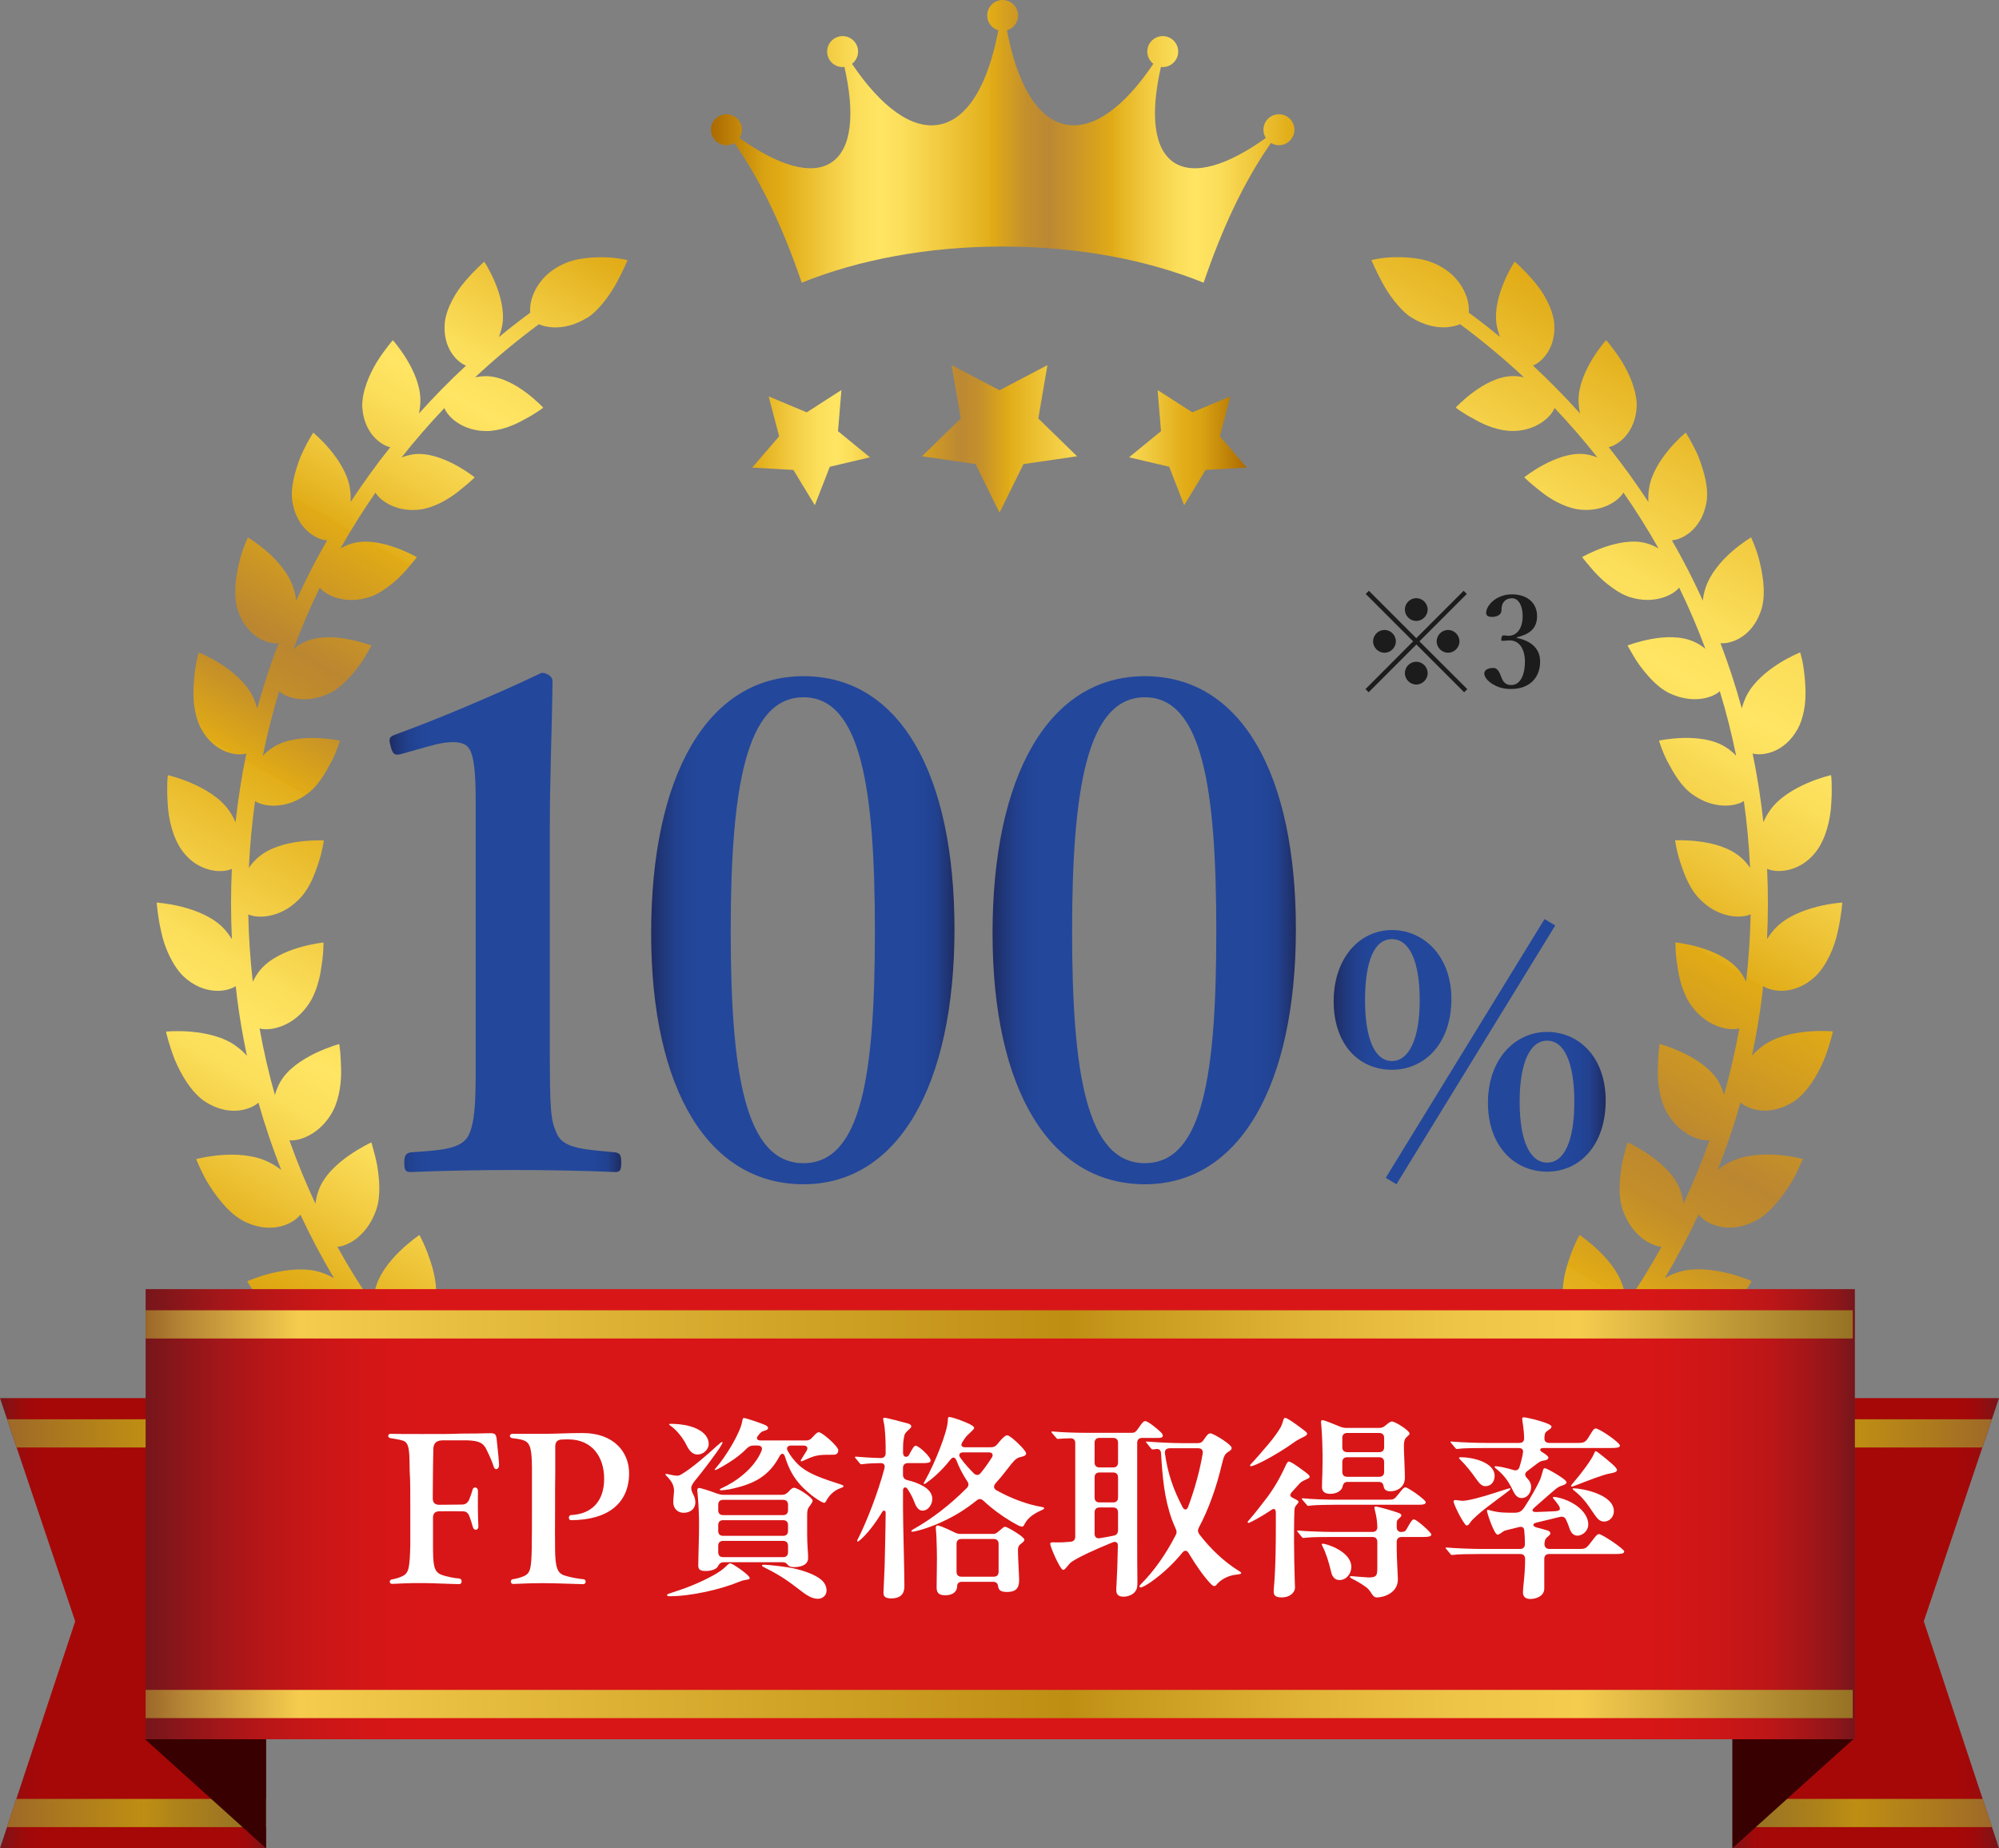 <?xml version="1.0" encoding="UTF-8"?>
<svg id="_レイヤー_2" data-name="レイヤー 2" xmlns="http://www.w3.org/2000/svg" xmlns:xlink="http://www.w3.org/1999/xlink" viewBox="0 0 931.17 860.89">
  <rect x="0" y="0" width="931.17" height="860.89" fill="#808080" stroke="none"/>
  <defs>
    <style>
      .cls-1 {
        fill: url(#linear-gradient-2);
      }

      .cls-2 {
        fill: url(#_名称未設定グラデーション_36-2);
      }

      .cls-3 {
        fill: url(#_名称未設定グラデーション_32-2);
      }

      .cls-4 {
        fill: url(#_名称未設定グラデーション_41-3);
      }

      .cls-5 {
        fill: url(#_名称未設定グラデーション_41-4);
      }

      .cls-6 {
        fill: url(#_名称未設定グラデーション_41-2);
      }

      .cls-7 {
        fill: url(#_名称未設定グラデーション_39-2);
      }

      .cls-8 {
        fill: #1c1c1c;
      }

      .cls-9 {
        fill: url(#linear-gradient);
      }

      .cls-10 {
        fill: url(#_名称未設定グラデーション_114-2);
      }

      .cls-11 {
        fill: url(#_名称未設定グラデーション_118-2);
      }

      .cls-12 {
        fill: url(#_名称未設定グラデーション_118-4);
      }

      .cls-13 {
        fill: url(#_名称未設定グラデーション_118-3);
      }

      .cls-14 {
        fill: url(#_名称未設定グラデーション_2);
      }

      .cls-15 {
        fill: #fff;
      }

      .cls-16 {
        fill: url(#_名称未設定グラデーション_114);
      }

      .cls-17 {
        fill: url(#_名称未設定グラデーション_118);
      }

      .cls-18 {
        fill: url(#_名称未設定グラデーション_39);
      }

      .cls-19 {
        fill: url(#_名称未設定グラデーション_32);
      }

      .cls-20 {
        fill: url(#_名称未設定グラデーション_36);
      }

      .cls-21 {
        fill: url(#_名称未設定グラデーション_41);
      }
    </style>
    <linearGradient id="_名称未設定グラデーション_118" data-name="名称未設定グラデーション 118" x1="181.46" y1="429.65" x2="289.38" y2="429.65" gradientUnits="userSpaceOnUse">
      <stop offset="0" stop-color="#1f2b60"/>
      <stop offset="0" stop-color="#1f2c63"/>
      <stop offset=".04" stop-color="#20387b"/>
      <stop offset=".08" stop-color="#22408d"/>
      <stop offset=".12" stop-color="#224597"/>
      <stop offset=".16" stop-color="#23479b"/>
      <stop offset=".77" stop-color="#23479b"/>
      <stop offset=".85" stop-color="#23479b"/>
      <stop offset=".9" stop-color="#224598"/>
      <stop offset=".94" stop-color="#22418f"/>
      <stop offset=".96" stop-color="#213a80"/>
      <stop offset=".99" stop-color="#1f306a"/>
      <stop offset="1" stop-color="#1f2b60"/>
    </linearGradient>
    <linearGradient id="_名称未設定グラデーション_118-2" data-name="名称未設定グラデーション 118" x1="303.32" y1="433.29" x2="444.61" y2="433.29" xlink:href="#_名称未設定グラデーション_118"/>
    <linearGradient id="_名称未設定グラデーション_118-3" data-name="名称未設定グラデーション 118" x1="462.35" y1="433.29" x2="603.64" y2="433.29" xlink:href="#_名称未設定グラデーション_118"/>
    <linearGradient id="_名称未設定グラデーション_118-4" data-name="名称未設定グラデーション 118" x1="621.26" y1="489.85" x2="747.95" y2="489.85" xlink:href="#_名称未設定グラデーション_118"/>
    <linearGradient id="_名称未設定グラデーション_36" data-name="名称未設定グラデーション 36" x1="331.19" y1="65.85" x2="602.95" y2="65.85" gradientUnits="userSpaceOnUse">
      <stop offset="0" stop-color="#ab6a00"/>
      <stop offset=".05" stop-color="#c5890a"/>
      <stop offset=".09" stop-color="#d9a212"/>
      <stop offset=".12" stop-color="#e1ab16"/>
      <stop offset=".13" stop-color="#e2ae1a"/>
      <stop offset=".2" stop-color="#f2cb41"/>
      <stop offset=".25" stop-color="#fbde5a"/>
      <stop offset=".29" stop-color="#ffe563"/>
      <stop offset=".33" stop-color="#fbde5a"/>
      <stop offset=".39" stop-color="#f2cb41"/>
      <stop offset=".48" stop-color="#e2ae1a"/>
      <stop offset=".48" stop-color="#e1ab16"/>
      <stop offset=".49" stop-color="#dda719"/>
      <stop offset=".54" stop-color="#c4902b"/>
      <stop offset=".58" stop-color="#bc8833"/>
      <stop offset=".69" stop-color="#e1ab16"/>
      <stop offset=".69" stop-color="#e2ae1a"/>
      <stop offset=".75" stop-color="#f2cb41"/>
      <stop offset=".8" stop-color="#fbde5a"/>
      <stop offset=".83" stop-color="#ffe563"/>
      <stop offset=".87" stop-color="#fbde5a"/>
      <stop offset=".92" stop-color="#f2cb41"/>
      <stop offset=".99" stop-color="#e2ae1a"/>
      <stop offset="1" stop-color="#e1ab16"/>
    </linearGradient>
    <linearGradient id="_名称未設定グラデーション_32" data-name="名称未設定グラデーション 32" x1="446.64" y1="845.26" x2="824.6" y2="190.6" gradientUnits="userSpaceOnUse">
      <stop offset="0" stop-color="#ab6a00"/>
      <stop offset=".05" stop-color="#c5890a"/>
      <stop offset=".09" stop-color="#d9a212"/>
      <stop offset=".12" stop-color="#e1ab16"/>
      <stop offset=".13" stop-color="#e2ae1a"/>
      <stop offset=".2" stop-color="#f2cb41"/>
      <stop offset=".25" stop-color="#fbde5a"/>
      <stop offset=".29" stop-color="#ffe563"/>
      <stop offset=".33" stop-color="#fbde5a"/>
      <stop offset=".39" stop-color="#f2cb41"/>
      <stop offset=".48" stop-color="#e2ae1a"/>
      <stop offset=".48" stop-color="#e1ab16"/>
      <stop offset=".49" stop-color="#dca619"/>
      <stop offset=".54" stop-color="#c38e29"/>
      <stop offset=".58" stop-color="#bb8630"/>
      <stop offset=".69" stop-color="#e1ab16"/>
      <stop offset=".69" stop-color="#e2ae1a"/>
      <stop offset=".75" stop-color="#f2cb41"/>
      <stop offset=".8" stop-color="#fbde5a"/>
      <stop offset=".83" stop-color="#ffe563"/>
      <stop offset=".87" stop-color="#fbde5a"/>
      <stop offset=".92" stop-color="#f2cb41"/>
      <stop offset=".99" stop-color="#e2ae1a"/>
      <stop offset="1" stop-color="#e1ab16"/>
    </linearGradient>
    <linearGradient id="_名称未設定グラデーション_32-2" data-name="名称未設定グラデーション 32" x1="219.55" y1="724.86" x2="499.15" y2="240.56" xlink:href="#_名称未設定グラデーション_32"/>
    <linearGradient id="_名称未設定グラデーション_36-2" data-name="名称未設定グラデーション 36" x1="-422.2" y1="1277.03" x2="-191.8" y2="1277.03" gradientTransform="translate(158.58 1481.45) rotate(-180)" xlink:href="#_名称未設定グラデーション_36"/>
    <linearGradient id="_名称未設定グラデーション_39" data-name="名称未設定グラデーション 39" x1="-3505.03" y1="756.06" x2="-3381.05" y2="756.06" gradientTransform="translate(-2573.86) rotate(-180) scale(1 -1)" gradientUnits="userSpaceOnUse">
      <stop offset="0" stop-color="#77161b"/>
      <stop offset=".03" stop-color="#861114"/>
      <stop offset=".07" stop-color="#980c0d"/>
      <stop offset=".11" stop-color="#a20809"/>
      <stop offset=".16" stop-color="#a60808"/>
      <stop offset=".77" stop-color="#a60808"/>
      <stop offset=".85" stop-color="#a60808"/>
      <stop offset=".91" stop-color="#a30809"/>
      <stop offset=".94" stop-color="#9a0b0c"/>
      <stop offset=".97" stop-color="#8b0f12"/>
      <stop offset="1" stop-color="#77161b"/>
    </linearGradient>
    <linearGradient id="_名称未設定グラデーション_41" data-name="名称未設定グラデーション 41" x1="-3505.1" y1="844.47" x2="-3381.05" y2="844.47" gradientTransform="translate(-2573.86) rotate(-180) scale(1 -1)" gradientUnits="userSpaceOnUse">
      <stop offset="0" stop-color="#9c672a"/>
      <stop offset=".24" stop-color="#ac791e"/>
      <stop offset=".54" stop-color="#be8e13"/>
      <stop offset=".67" stop-color="#ae821a"/>
      <stop offset=".86" stop-color="#9d7622"/>
      <stop offset="1" stop-color="#977225"/>
    </linearGradient>
    <linearGradient id="_名称未設定グラデーション_41-2" data-name="名称未設定グラデーション 41" x1="-3505.06" y1="667.65" x2="-3381.05" y2="667.65" xlink:href="#_名称未設定グラデーション_41"/>
    <linearGradient id="_名称未設定グラデーション_114" data-name="名称未設定グラデーション 114" x1="-3437.14" y1="835.51" x2="-3380.81" y2="835.51" gradientTransform="translate(-2573.86) rotate(-180) scale(1 -1)" gradientUnits="userSpaceOnUse">
      <stop offset="0" stop-color="#380000"/>
      <stop offset=".08" stop-color="#380000"/>
      <stop offset="1" stop-color="#380000"/>
    </linearGradient>
    <linearGradient id="_名称未設定グラデーション_39-2" data-name="名称未設定グラデーション 39" x1="0" x2="123.98" gradientTransform="matrix(1,0,0,1,0,0)" xlink:href="#_名称未設定グラデーション_39"/>
    <linearGradient id="_名称未設定グラデーション_41-3" data-name="名称未設定グラデーション 41" x1="-.07" x2="123.98" gradientTransform="matrix(1,0,0,1,0,0)" xlink:href="#_名称未設定グラデーション_41"/>
    <linearGradient id="_名称未設定グラデーション_41-4" data-name="名称未設定グラデーション 41" x1="-.03" y1="667.65" x2="123.99" y2="667.65" gradientTransform="matrix(1,0,0,1,0,0)" xlink:href="#_名称未設定グラデーション_41"/>
    <linearGradient id="_名称未設定グラデーション_2" data-name="名称未設定グラデーション 2" x1="67.83" y1="705.29" x2="864.04" y2="705.29" gradientUnits="userSpaceOnUse">
      <stop offset="0" stop-color="#77161b"/>
      <stop offset=".01" stop-color="#80161a"/>
      <stop offset=".04" stop-color="#a01619"/>
      <stop offset=".07" stop-color="#b81618"/>
      <stop offset=".1" stop-color="#ca1617"/>
      <stop offset=".13" stop-color="#d41617"/>
      <stop offset=".16" stop-color="#d81617"/>
      <stop offset=".77" stop-color="#d81617"/>
      <stop offset=".85" stop-color="#d81617"/>
      <stop offset=".89" stop-color="#d51617"/>
      <stop offset=".92" stop-color="#cc1617"/>
      <stop offset=".95" stop-color="#bd1618"/>
      <stop offset=".97" stop-color="#a71618"/>
      <stop offset=".99" stop-color="#8c161a"/>
      <stop offset="1" stop-color="#77161b"/>
    </linearGradient>
    <linearGradient id="linear-gradient" x1="67.83" y1="793.7" x2="863.02" y2="793.7" gradientUnits="userSpaceOnUse">
      <stop offset="0" stop-color="#9c672a"/>
      <stop offset=".02" stop-color="#b48334"/>
      <stop offset=".07" stop-color="#e3b746"/>
      <stop offset=".09" stop-color="#f5cc4e"/>
      <stop offset=".26" stop-color="#deb336"/>
      <stop offset=".54" stop-color="#be8e13"/>
      <stop offset=".57" stop-color="#c6981c"/>
      <stop offset=".68" stop-color="#e0b437"/>
      <stop offset=".77" stop-color="#efc548"/>
      <stop offset=".84" stop-color="#f5cc4e"/>
      <stop offset=".93" stop-color="#be9836"/>
      <stop offset="1" stop-color="#977225"/>
    </linearGradient>
    <linearGradient id="linear-gradient-2" y1="616.88" y2="616.88" xlink:href="#linear-gradient"/>
    <linearGradient id="_名称未設定グラデーション_114-2" data-name="名称未設定グラデーション 114" x1="67.57" x2="123.9" gradientTransform="matrix(1,0,0,1,0,0)" xlink:href="#_名称未設定グラデーション_114"/>
  </defs>
  <g id="_レイヤー_1-2" data-name="レイヤー 1">
    <g>
      <g>
        <path class="cls-17" d="M187.37,351.08c-3.17.95-4.43.63-5.39-3.48-.95-3.48-.95-4.44,2.85-5.7,18.38-6.65,46.25-18.38,67.48-28.51,2.22,0,5.07,1.58,5.07,3.8-.32,25.34-1.27,44.35-1.27,70.01v99.16c0,31.36.32,35.48,3.49,42.13,3.17,6.65,13.62,6.97,26.93,8.24,2.22.32,2.85,1.27,2.85,4.75,0,3.8-.63,4.44-2.85,4.44-14.57-.63-32-.95-46.89-.95-16.47,0-33.26.32-48.15.95-2.54,0-3.17-.63-3.17-4.44,0-3.48.95-4.43,3.17-4.75,13.31-.95,23.76-1.27,26.93-8.24,3.49-7.29,3.17-20.91,3.17-42.13v-113.42c0-11.72-.63-20.91-3.17-24.39-2.22-3.48-8.87-3.8-18.69-.95l-12.36,3.48Z"/>
        <path class="cls-11" d="M444.61,432.81c0,72.86-26.29,118.8-70.33,118.8s-70.96-43.72-70.96-116.9,25.98-119.75,70.96-119.75,70.33,45.62,70.33,117.85ZM340.38,433.76c0,65.9,6.65,108.03,33.9,108.03s33.26-42.13,33.26-108.03-6.34-108.98-33.26-108.98-33.9,42.77-33.9,108.98Z"/>
        <path class="cls-13" d="M603.64,432.81c0,72.86-26.29,118.8-70.33,118.8s-70.96-43.72-70.96-116.9,25.98-119.75,70.96-119.75,70.33,45.62,70.33,117.85ZM499.41,433.76c0,65.9,6.65,108.03,33.9,108.03s33.26-42.13,33.26-108.03-6.34-108.98-33.26-108.98-33.9,42.77-33.9,108.98Z"/>
      </g>
      <path class="cls-12" d="M676.09,465.29c0,20.64-12.35,32.99-27.72,32.99s-27.12-11.75-27.12-31.94,12.2-33.14,27.12-33.14,27.72,12.2,27.72,32.09ZM635.87,465.9c0,18.23,4.67,28.32,12.5,28.32s12.96-10.09,12.96-28.32-4.82-28.47-12.96-28.47-12.5,10.09-12.5,28.47ZM645.51,548.6l73.97-120.52,4.97,3.01-73.97,120.52-4.97-3.01ZM747.95,512.6c0,20.79-12.05,33.14-27.27,33.14s-27.57-11.9-27.57-32.09,12.5-32.99,27.57-32.99,27.27,12.05,27.27,31.94ZM707.88,513.2c0,18.23,4.82,28.32,12.81,28.32s12.65-10.09,12.65-28.32-4.67-28.47-12.65-28.47-12.81,10.24-12.81,28.47Z"/>
      <g>
        <path class="cls-20" d="M595.74,53.22c-3.98,0-7.21,3.23-7.21,7.21,0,1.41.42,2.72,1.13,3.84-17.95,12.85-33.44,17.62-42.83,11.4-9.48-6.28-11.05-22.67-6.04-44.51.28.03.55.08.83.08,3.98,0,7.21-3.23,7.21-7.21s-3.23-7.21-7.21-7.21-7.21,3.23-7.21,7.21c0,2.33,1.12,4.38,2.84,5.7-13.5,20.02-27.94,30.85-40.85,28.28-13.29-2.64-22.65-19.03-27.33-43.9,3-.87,5.2-3.61,5.2-6.89,0-3.98-3.23-7.21-7.21-7.21s-7.21,3.23-7.21,7.21c0,3.28,2.21,6.02,5.2,6.89-4.68,24.87-14.04,41.26-27.33,43.9-12.91,2.57-27.34-8.26-40.85-28.28,1.71-1.32,2.84-3.37,2.84-5.7,0-3.98-3.23-7.21-7.21-7.21s-7.21,3.23-7.21,7.21,3.23,7.21,7.21,7.21c.29,0,.56-.05.83-.08,5.01,21.85,3.44,38.23-6.04,44.51-9.39,6.22-24.88,1.45-42.83-11.4.7-1.11,1.13-2.42,1.13-3.84,0-3.98-3.23-7.21-7.21-7.21s-7.21,3.23-7.21,7.21,3.23,7.21,7.21,7.21c1.36,0,2.61-.4,3.7-1.05,12.99,18.55,23.25,41.17,31.37,65.1,26.11-10.59,58.51-16.86,93.61-16.86s67.5,6.27,93.61,16.86c8.12-23.93,18.38-46.56,31.37-65.1,1.08.65,2.34,1.05,3.7,1.05,3.98,0,7.21-3.23,7.21-7.21s-3.23-7.21-7.21-7.21Z"/>
        <g>
          <path class="cls-19" d="M821.33,459.3c4.02,2.7,14.56,4.48,24.27-4.46,5.27-5.13,9.01-13.74,10.51-21.09,1.67-7.35,2.04-13.36,2.04-13.36,0,0-5.15.29-11.58,1.92-6.43,1.63-14.13,4.56-19.23,9.69-1.71,1.77-3.05,3.6-4.22,5.43.53-10.91.54-21.85.03-32.77,1.87.87,4.86,1.35,8.35.83,4.57-.69,10.12-3.12,14.53-8.94,4.44-5.82,6.64-14.76,7-22.17.27-3.71.26-7.05.19-9.46-.03-2.41-.29-3.87-.29-3.87,0,0-4.96,1.08-10.91,3.66-6.02,2.59-13.09,6.63-17.3,12.43-1.42,1.96-2.48,3.92-3.29,5.85-1.18-10.75-2.84-21.44-5.03-32.02,4.59,1.26,14.84-.29,20.99-11.45,1.74-3.19,2.78-7.04,3.33-11.02.48-3.96.33-8,.06-11.67-.32-3.66-.74-6.94-1.27-9.24-.52-2.31-.94-3.71-.94-3.71,0,0-4.67,1.82-10.08,5.26-5.36,3.42-11.6,8.45-14.86,14.78-1.03,2.06-1.75,4.09-2.27,6.06-2.82-10.28-6.14-20.42-9.93-30.39,4.71.46,14.31-2.66,18.62-14.44,2.58-6.82,1.49-15.55-.18-22.61-.77-3.55-1.85-6.6-2.72-8.76-.85-2.17-1.45-3.48-1.45-3.48,0,0-4.27,2.5-9.02,6.68-4.81,4.22-9.85,9.95-12.15,16.65-.73,2.15-1.13,4.19-1.33,6.14-1.45-3.19-2.93-6.37-4.49-9.51-3.09-6.31-6.43-12.49-9.91-18.59,4.65-.28,13.48-4.8,15.96-16.94,1.48-7.03-1.02-15.3-3.58-21.98-2.81-6.53-5.94-11.25-5.94-11.25,0,0-3.79,3.08-7.8,7.89-4.01,4.81-8.26,11.29-9.26,18.02-.39,2.29-.43,4.39-.34,6.39-5.77-8.78-11.92-17.31-18.47-25.52,4.48-.97,12.39-6.7,13.04-18.94.16-6.88-3.19-14.83-6.83-20.81-3.72-5.92-7.42-10.1-7.42-10.1,0,0-3.24,3.57-6.44,8.86-3.2,5.29-6.4,12.26-6.39,18.99-.03,2.28.26,4.34.67,6.29-6.98-7.75-14.28-15.21-21.94-22.3,4.2-1.59,11.13-8.44,9.86-20.35-.89-6.7-5.15-14.13-9.71-19.26-4.46-5.25-8.66-8.8-8.66-8.8,0,0-2.63,3.96-4.98,9.59-2.35,5.63-4.45,12.91-3.47,19.5.35,2.2.96,4.17,1.65,6.02-4.76-3.91-9.62-7.71-14.59-11.36.18-1.84,0-4.12-.78-6.69-1.42-4.58-4.67-10.08-11.1-14.05-3.19-2-6.83-3.46-10.63-4.17-3.81-.71-7.63-.93-11-.9-6.71-.02-11.84,1.35-11.84,1.35,0,0,1.99,4.72,5.13,10.58,1.6,2.89,3.54,5.98,5.81,8.77,2.28,2.79,4.74,5.53,7.69,7.38,5.91,3.64,11.55,4.84,16.25,4.56,2.56-.15,4.74-.71,6.44-1.44,10.37,7.67,20.31,15.93,29.72,24.74-1.79-.39-3.7-.61-5.77-.55-6.62.32-13.11,3.99-17.94,7.59-4.83,3.6-8.05,7.08-8.05,7.08,0,0,3.49,2.73,8.59,5.36,4.88,2.87,11.54,5.52,17.86,5.52,10.98.04,17.97-6.49,19.61-10.7,6.99,7.38,13.67,15.06,19.97,23.04-1.79-.69-3.69-1.26-5.83-1.53-6.56-.79-13.74,2.02-19.11,4.87-5.4,2.88-9.15,5.89-9.15,5.89,0,0,.78.81,2.15,2.04,1.35,1.25,3.4,2.82,5.61,4.64,4.49,3.58,10.82,7.2,17.06,8.23,11.09,1.67,19.12-3.83,21.37-7.8,5.85,8.41,11.3,17.1,16.35,26.02-1.68-.95-3.51-1.81-5.65-2.39-6.4-1.83-13.98-.14-19.85,1.92-5.86,2.07-10.09,4.51-10.09,4.51,0,0,.66.93,1.86,2.36,1.24,1.4,2.83,3.43,4.84,5.54,2.02,2.11,4.44,4.32,7.17,6.24,2.66,1.95,5.51,3.66,8.66,4.6,10.92,3.35,19.83-.91,22.68-4.53.03.06.06.12.09.19,4.51,9.23,8.52,18.69,12.12,28.3-1.57-1.23-3.28-2.38-5.33-3.29-6.25-2.78-13.87-2.37-20.12-1.19-6.21,1.17-10.82,2.96-10.82,2.96,0,0,.57,1,1.5,2.64.9,1.65,2.22,3.89,3.93,6.31,3.56,4.77,8.16,10.43,14.16,13.31,6.06,2.85,11.7,3.22,16.09,2.35,3.26-.64,5.82-1.96,7.31-3.31,3.01,9.9,5.55,19.94,7.62,30.08-1.32-1.42-2.86-2.76-4.74-3.94-5.83-3.77-13.63-4.54-19.97-4.37-6.34.17-11.24,1.23-11.24,1.23,0,0,1.25,4.47,3.97,9.81,2.89,5.31,6.36,11.75,12.07,15.55,9.53,6.72,19.48,5.43,23.5,2.8,1.43,10.33,2.42,20.71,2.89,31.13-1.08-1.63-2.41-3.23-4.12-4.72-5.27-4.7-12.98-6.71-19.36-7.55-6.38-.84-11.45-.55-11.45-.55,0,0,.57,4.67,2.49,10.45,1.88,5.79,4.53,12.78,9.62,17.49,8.39,8.27,18.68,8.53,23.08,6.51-.2,10.5-.92,20.99-2.11,31.42-.82-1.8-1.87-3.59-3.29-5.34-4.56-5.54-11.97-8.77-18.23-10.62-6.26-1.84-11.39-2.36-11.39-2.36,0,0-.14,4.76.9,10.84.78,6.05,2.62,13.49,6.8,18.98,7.06,9.59,17.34,11.52,22.06,10.22-1.88,10.45-4.26,20.8-7.15,31.01-.54-1.98-1.31-3.99-2.42-5.99-3.55-6.25-10.58-10.71-16.52-13.56-5.98-2.86-11.02-4.21-11.02-4.21,0,0-.21,1.19-.41,3.15-.25,1.95-.26,4.73-.44,7.8-.24,6.15.6,13.93,3.68,20.04,5.59,10.74,15.48,14.36,20.39,13.86-3.57,10.03-7.62,19.9-12.14,29.54-.23-2.03-.7-4.14-1.5-6.31-2.48-6.82-8.61-12.36-14.19-16.23-5.53-3.85-10.35-6.03-10.35-6.03,0,0-.39,1.16-.88,3.09-.48,1.94-1.29,4.57-1.83,7.66-.99,6.23-1.83,13.93.43,20.64,2.35,6.75,6.19,11.31,10.16,14.06,2.91,2.03,5.83,3.01,7.97,3.16-5.2,9.41-10.88,18.54-16.96,27.4.13-2.06.03-4.25-.44-6.58-1.46-7.29-6.67-13.85-11.52-18.59-4.85-4.74-9.3-7.71-9.3-7.71,0,0-2.45,4.25-4.48,10.29-2.16,5.95-4.14,13.6-3,20.67,1.8,12.26,10.27,19.08,15.22,20.19-3.54,4.46-7.17,8.87-10.94,13.14-3.39,3.86-6.9,7.61-10.47,11.31.47-2.06.73-4.27.67-6.69-.08-7.37-4.4-14.97-8.44-20.49-4.08-5.56-8.04-9.27-8.04-9.27,0,0-.77.98-1.9,2.68-1.1,1.73-2.63,4.12-4.25,6.86-1.58,2.78-3.15,6.03-4.3,9.52-1.26,3.38-2.13,6.98-2.14,10.61-.01,7.27,2.31,13.1,5.21,17.04,2.14,2.93,4.66,4.87,6.68,5.72-8.12,7.32-16.59,14.24-25.38,20.73.82-1.98,1.46-4.16,1.81-6.59,1.03-7.54-1.85-15.63-4.97-21.83-3.12-6.2-6.46-10.56-6.46-10.56,0,0-3.8,3.28-7.77,8.43-4.01,5.11-8.55,11.74-9.75,19.03-2.35,12.45,3.55,21.91,7.98,24.66-9.27,5.9-18.83,11.33-28.64,16.29,1.14-1.83,2.14-3.88,2.89-6.23,2.41-7.15.76-15.98-1.3-22.67-2.09-6.75-4.68-11.67-4.68-11.67,0,0-1.07.69-2.73,1.95-1.64,1.29-3.91,3.1-6.39,5.2-2.46,2.15-5.06,4.76-7.34,7.74-2.34,2.84-4.39,6.02-5.62,9.52-2.45,7.03-2.19,13.44-.73,18.24,1.07,3.55,2.83,6.29,4.5,7.8-10.24,4.29-20.68,8.09-31.3,11.31,1.48-1.65,2.87-3.55,4.04-5.8,3.56-6.93,3.54-15.72,2.63-22.78-.91-7.05-2.65-12.41-2.65-12.41,0,0-4.76,1.86-10.33,5.47-2.76,1.89-5.86,3.82-8.66,6.33-2.82,2.45-5.35,5.47-7.2,8.67-6.64,11.39-4.01,22.74-.6,26.74-19.05,4.94-38.21,9.5-57.73,13.59-5.93,1.09-11.9,2.34-17.87,3.64-5.92,1.19-11.82,2.49-17.69,3.92-11.74,2.85-23.36,6.16-34.84,9.95l-48.38,15.94.83,16.09,49.38-21.91c11.47-3.82,23.08-7.18,34.81-10.07,5.88-1.46,11.72-2.75,17.71-4,6.15-1.39,12.27-2.53,18.36-3.81,24.36-5.25,48.21-11.15,71.93-17.76,2.08-.57,4.13-1.22,6.19-1.84-.99,5.2,1.7,16.58,14.92,22.45,7.51,3.17,17.8,2.99,25.95,1.32,4.1-.77,7.75-1.65,10.31-2.47,2.55-.85,4.09-1.48,4.09-1.48,0,0-2.56-5.01-7.02-10.66-4.43-5.6-10.77-12.03-18.19-14.96-2.5-.98-4.9-1.58-7.2-1.92,10.77-4.07,21.34-8.68,31.63-13.83-.06,5.29,4.44,15.8,18.3,19.28,8,2.12,17.65-.35,25.51-2.96,7.64-2.98,13.29-6.31,13.29-6.31,0,0-3.34-4.46-8.64-9.24-5.3-4.79-12.52-9.94-20.15-11.42-2.59-.55-5.03-.76-7.32-.75,9.82-5.8,19.35-12.09,28.55-18.83.8,5.1,7.02,14.67,21.05,15.74,7.95.5,17.29-3.03,24.24-7.18,3.51-2.03,6.59-3.99,8.65-5.6,2.07-1.6,3.28-2.67,3.28-2.67,0,0-3.98-3.79-9.91-7.55-5.89-3.72-13.78-7.58-21.57-7.88-2.62-.09-5.02.13-7.24.56,8.66-7.31,16.95-15.06,24.85-23.19,1.65,4.88,9.19,13.1,23.07,11.87,8.04-.61,16.1-5.97,22.49-10.87,6.07-5.17,10.19-10.03,10.19-10.03,0,0-4.5-3.04-10.91-5.76-6.41-2.72-14.71-5.17-22.21-4.09-2.63.33-4.94.99-7.11,1.77,7.31-8.59,14.21-17.52,20.61-26.8,2.41,4.45,11.17,11.2,24.39,7.76,7.43-2.09,14.98-8.26,20.03-14.29,2.6-2.97,4.73-5.8,6.21-7.88,1.41-2.12,2.17-3.49,2.17-3.49,0,0-4.87-2.23-11.52-3.82-6.59-1.56-15.21-2.68-22.41-.45-2.45.75-4.58,1.73-6.5,2.83,5.71-9.6,10.93-19.5,15.68-29.61,3.04,3.99,12.62,9.24,25.03,3.68,7.17-3.12,13.05-10.54,17.25-17.12,2.17-3.26,3.59-6.43,4.66-8.71,1.04-2.29,1.59-3.73,1.59-3.73,0,0-5.11-1.39-11.87-1.87-6.81-.5-15.05-.08-21.79,3.22-2.29,1.1-4.24,2.38-5.94,3.75,4.03-10.29,7.6-20.76,10.61-31.4,3.67,3.35,13.76,6.76,24.97-.54,6.27-4.24,11-12.36,13.99-19.44,2.81-7.12,4.11-13.1,4.11-13.1,0,0-5.2-.54-11.88.07-6.68.61-14.84,2.3-20.72,6.63-1.99,1.43-3.67,2.97-5.12,4.56,1.91-9,3.48-18.07,4.62-27.2.23-1.74.38-3.5.58-5.24Z"/>
          <path class="cls-3" d="M502.33,775.49c-11.48-3.78-23.1-7.1-34.84-9.95-5.87-1.42-11.77-2.73-17.69-3.92-5.98-1.3-11.95-2.55-17.88-3.64-19.52-4.09-38.67-8.65-57.72-13.59,3.41-4,6.04-15.35-.6-26.74-1.85-3.2-4.39-6.22-7.2-8.67-2.8-2.51-5.9-4.45-8.66-6.33-5.57-3.61-10.33-5.47-10.33-5.47,0,0-1.74,5.36-2.65,12.41-.91,7.05-.94,15.84,2.62,22.78,1.17,2.25,2.56,4.15,4.04,5.8-10.62-3.22-21.06-7.02-31.3-11.31,1.67-1.51,3.43-4.25,4.5-7.8,1.46-4.8,1.72-11.21-.73-18.24-1.23-3.51-3.28-6.68-5.62-9.52-2.28-2.98-4.88-5.59-7.34-7.74-2.49-2.1-4.75-3.91-6.39-5.2-1.66-1.26-2.73-1.95-2.73-1.95,0,0-2.59,4.92-4.68,11.67-2.05,6.69-3.7,15.52-1.3,22.67.75,2.35,1.75,4.4,2.89,6.23-9.8-4.96-19.37-10.39-28.64-16.29,4.42-2.75,10.33-12.2,7.98-24.65-1.21-7.29-5.75-13.91-9.75-19.03-3.98-5.15-7.77-8.43-7.77-8.43,0,0-3.33,4.36-6.46,10.56-3.12,6.2-5.99,14.29-4.97,21.83.35,2.43.99,4.6,1.81,6.59-8.79-6.49-17.27-13.41-25.38-20.73,2.03-.85,4.54-2.79,6.68-5.72,2.9-3.95,5.22-9.77,5.21-17.04,0-3.63-.88-7.23-2.14-10.61-1.15-3.49-2.72-6.73-4.3-9.52-1.62-2.75-3.16-5.13-4.25-6.86-1.13-1.7-1.9-2.68-1.9-2.68,0,0-3.96,3.71-8.04,9.27-4.04,5.52-8.36,13.12-8.44,20.49-.07,2.41.2,4.63.67,6.69-3.57-3.7-7.08-7.45-10.47-11.31-3.78-4.27-7.4-8.68-10.94-13.14,4.95-1.11,13.42-7.93,15.22-20.19,1.14-7.07-.84-14.72-3-20.67-2.03-6.04-4.48-10.29-4.48-10.29,0,0-4.45,2.97-9.3,7.71-4.85,4.74-10.06,11.3-11.52,18.59-.48,2.33-.57,4.51-.44,6.58-6.09-8.86-11.76-18-16.96-27.4,2.14-.14,5.06-1.13,7.97-3.16,3.97-2.75,7.81-7.31,10.15-14.06,2.26-6.71,1.42-14.41.43-20.64-.54-3.09-1.34-5.72-1.83-7.66-.49-1.94-.88-3.09-.88-3.09,0,0-4.82,2.18-10.35,6.03-5.58,3.87-11.71,9.42-14.19,16.23-.81,2.17-1.27,4.28-1.5,6.31-4.52-9.65-8.56-19.51-12.14-29.54,4.92.51,14.81-3.12,20.39-13.86,3.07-6.11,3.92-13.88,3.68-20.04-.18-3.07-.19-5.85-.44-7.8-.2-1.96-.41-3.15-.41-3.15,0,0-5.04,1.35-11.02,4.21-5.94,2.85-12.98,7.31-16.52,13.56-1.11,2.01-1.88,4.02-2.42,5.99-2.89-10.21-5.27-20.56-7.15-31.01,4.71,1.31,14.99-.62,22.06-10.22,4.18-5.49,6.02-12.93,6.8-18.98,1.04-6.08.9-10.84.9-10.84,0,0-5.12.52-11.39,2.36-6.26,1.85-13.67,5.07-18.23,10.62-1.42,1.75-2.47,3.54-3.29,5.34-1.19-10.43-1.91-20.92-2.11-31.42,4.4,2.02,14.69,1.76,23.08-6.51,5.1-4.71,7.75-11.71,9.63-17.49,1.91-5.78,2.49-10.45,2.49-10.45,0,0-5.07-.28-11.45.55-6.38.84-14.09,2.84-19.36,7.55-1.71,1.49-3.04,3.09-4.12,4.72.47-10.42,1.46-20.8,2.89-31.13,4.02,2.63,13.97,3.92,23.5-2.8,5.71-3.8,9.18-10.24,12.07-15.55,2.72-5.35,3.97-9.81,3.97-9.81,0,0-4.9-1.06-11.24-1.23-6.34-.17-14.14.6-19.97,4.37-1.88,1.18-3.42,2.53-4.74,3.94,2.07-10.14,4.61-20.18,7.62-30.08,1.49,1.35,4.06,2.67,7.31,3.31,4.39.87,10.04.5,16.09-2.35,6-2.88,10.6-8.53,14.16-13.31,1.71-2.41,3.04-4.66,3.93-6.31.93-1.64,1.5-2.64,1.5-2.64,0,0-4.62-1.79-10.82-2.96-6.25-1.18-13.87-1.59-20.12,1.19-2.05.92-3.76,2.07-5.33,3.29,3.6-9.61,7.61-19.07,12.12-28.3.03-.06.06-.12.09-.19,2.85,3.62,11.76,7.88,22.68,4.53,3.14-.94,6-2.65,8.66-4.6,2.73-1.91,5.15-4.13,7.17-6.24,2.02-2.11,3.6-4.13,4.85-5.54,1.2-1.43,1.86-2.36,1.86-2.36,0,0-4.22-2.44-10.09-4.51-5.86-2.07-13.44-3.75-19.85-1.92-2.15.58-3.97,1.43-5.65,2.39,5.04-8.92,10.49-17.6,16.34-26.02,2.25,3.96,10.28,9.47,21.37,7.8,6.24-1.03,12.57-4.65,17.06-8.23,2.22-1.82,4.27-3.39,5.61-4.64,1.37-1.23,2.15-2.04,2.15-2.04,0,0-3.75-3.01-9.15-5.89-5.36-2.85-12.55-5.66-19.11-4.87-2.14.27-4.04.84-5.83,1.53,6.3-7.98,12.98-15.66,19.97-23.04,1.64,4.21,8.63,10.74,19.61,10.7,6.32,0,12.98-2.66,17.86-5.52,5.1-2.63,8.59-5.36,8.59-5.36,0,0-3.22-3.48-8.05-7.08-4.83-3.6-11.32-7.27-17.94-7.59-2.06-.06-3.98.17-5.77.55,9.42-8.81,19.35-17.07,29.72-24.74,1.7.73,3.88,1.29,6.44,1.44,4.71.28,10.35-.92,16.25-4.56,2.94-1.84,5.41-4.58,7.68-7.38,2.28-2.79,4.22-5.88,5.82-8.77,3.15-5.87,5.13-10.58,5.13-10.58,0,0-5.13-1.37-11.84-1.35-3.38-.03-7.19.19-11,.9-3.8.72-7.44,2.17-10.63,4.17-6.42,3.98-9.67,9.47-11.1,14.05-.79,2.57-.96,4.85-.78,6.69-4.97,3.65-9.82,7.44-14.59,11.36.69-1.85,1.29-3.81,1.65-6.02.98-6.58-1.12-13.87-3.47-19.5-2.35-5.63-4.98-9.59-4.98-9.59,0,0-4.19,3.55-8.66,8.8-4.56,5.13-8.83,12.56-9.71,19.26-1.27,11.91,5.65,18.76,9.86,20.35-7.65,7.09-14.95,14.55-21.94,22.3.41-1.95.7-4.01.68-6.29,0-6.73-3.19-13.7-6.39-18.99-3.2-5.29-6.44-8.86-6.44-8.86,0,0-3.7,4.18-7.42,10.1-3.64,5.98-6.99,13.93-6.83,20.81.65,12.23,8.56,17.97,13.04,18.94-6.55,8.21-12.7,16.74-18.47,25.53.1-2.01.06-4.11-.33-6.4-1.01-6.73-5.25-13.22-9.26-18.02-4.01-4.81-7.8-7.89-7.8-7.89,0,0-3.14,4.72-5.94,11.25-2.56,6.69-5.06,14.95-3.58,21.98,2.47,12.14,11.31,16.66,15.96,16.94-3.48,6.1-6.82,12.28-9.91,18.59-1.56,3.14-3.03,6.32-4.49,9.51-.2-1.95-.61-4-1.33-6.14-2.29-6.7-7.33-12.43-12.15-16.65-4.75-4.19-9.02-6.68-9.02-6.68,0,0-.6,1.3-1.45,3.48-.87,2.16-1.95,5.21-2.72,8.76-1.66,7.05-2.76,15.78-.18,22.61,4.31,11.78,13.91,14.9,18.62,14.44-3.78,9.97-7.11,20.11-9.93,30.39-.52-1.97-1.25-4-2.27-6.06-3.26-6.32-9.5-11.35-14.86-14.78-5.4-3.44-10.08-5.26-10.08-5.26,0,0-.41,1.4-.94,3.71-.52,2.31-.95,5.59-1.27,9.24-.28,3.67-.42,7.72.05,11.67.56,3.98,1.59,7.82,3.33,11.02,6.15,11.16,16.4,12.71,20.99,11.45-2.19,10.58-3.85,21.27-5.03,32.02-.82-1.93-1.87-3.89-3.3-5.85-4.2-5.8-11.28-9.84-17.3-12.43-5.95-2.58-10.91-3.66-10.91-3.66,0,0-.25,1.46-.29,3.87-.07,2.41-.07,5.75.2,9.46.36,7.41,2.56,16.35,7,22.17,4.41,5.83,9.96,8.26,14.53,8.94,3.48.51,6.48.03,8.35-.83-.51,10.91-.5,21.85.03,32.76-1.17-1.83-2.51-3.66-4.22-5.43-5.1-5.14-12.8-8.06-19.23-9.69-6.43-1.63-11.58-1.92-11.58-1.92,0,0,.37,6.01,2.04,13.36,1.5,7.35,5.25,15.97,10.51,21.09,9.7,8.93,20.24,7.15,24.27,4.46.2,1.75.35,3.5.58,5.24,1.15,9.13,2.72,18.2,4.62,27.2-1.44-1.59-3.12-3.14-5.11-4.56-5.89-4.33-14.04-6.02-20.72-6.63-6.68-.61-11.88-.07-11.88-.07,0,0,1.3,5.98,4.11,13.1,2.99,7.08,7.72,15.2,13.99,19.44,11.21,7.3,21.3,3.89,24.97.54,3.01,10.63,6.58,21.1,10.61,31.4-1.7-1.37-3.65-2.65-5.94-3.75-6.74-3.3-14.98-3.73-21.79-3.22-6.76.48-11.87,1.87-11.87,1.87,0,0,.55,1.45,1.59,3.73,1.07,2.28,2.48,5.45,4.66,8.71,4.2,6.58,10.08,14,17.25,17.12,12.4,5.56,21.99.31,25.03-3.68,4.75,10.11,9.96,20.01,15.68,29.61-1.92-1.1-4.05-2.08-6.5-2.83-7.2-2.23-15.82-1.11-22.41.45-6.65,1.59-11.52,3.82-11.52,3.82,0,0,.76,1.37,2.17,3.49,1.48,2.08,3.62,4.91,6.21,7.88,5.05,6.03,12.59,12.2,20.03,14.29,13.22,3.44,21.98-3.3,24.39-7.76,6.4,9.28,13.31,18.21,20.62,26.8-2.16-.78-4.47-1.44-7.11-1.77-7.5-1.08-15.79,1.37-22.21,4.09-6.41,2.72-10.91,5.76-10.91,5.76,0,0,4.12,4.87,10.2,10.03,6.39,4.9,14.45,10.26,22.49,10.87,13.88,1.23,21.42-6.99,23.07-11.87,7.89,8.14,16.18,15.88,24.85,23.19-2.22-.43-4.63-.65-7.24-.56-7.79.3-15.68,4.15-21.57,7.88-5.93,3.76-9.91,7.55-9.91,7.55,0,0,1.21,1.06,3.28,2.67,2.06,1.6,5.15,3.57,8.65,5.6,6.94,4.15,16.29,7.68,24.23,7.18,14.03-1.07,20.25-10.64,21.05-15.74,9.2,6.74,18.73,13.03,28.55,18.83-2.3,0-4.74.2-7.32.75-7.63,1.48-14.85,6.63-20.15,11.42-5.3,4.79-8.64,9.24-8.64,9.24,0,0,5.65,3.34,13.29,6.31,7.85,2.61,17.5,5.08,25.51,2.96,13.86-3.49,18.36-14,18.3-19.28,10.3,5.15,20.86,9.76,31.64,13.83-2.3.34-4.7.94-7.2,1.92-7.42,2.93-13.76,9.36-18.19,14.96-4.46,5.65-7.02,10.66-7.02,10.66,0,0,1.54.62,4.09,1.48,2.56.83,6.22,1.7,10.31,2.47,8.15,1.67,18.44,1.85,25.95-1.32,13.22-5.87,15.91-17.25,14.92-22.45,2.06.61,4.12,1.26,6.19,1.84,23.72,6.61,47.57,12.52,71.93,17.76,6.09,1.28,12.21,2.42,18.36,3.81,6,1.26,11.83,2.55,17.71,4,11.73,2.89,23.34,6.25,34.8,10.07l49.38,21.91.83-16.09-48.38-15.94Z"/>
        </g>
      </g>
      <path class="cls-2" d="M454.42,216.16l11.17,22.62,11.17-22.62,24.97-3.63-18.07-17.61,4.27-24.87-22.33,11.74-22.33-11.74,4.27,24.87-18.07,17.61,24.97,3.63ZM544.64,217.41l6.97,17.91,9.98-16.43,19.19-1.1-12.54-14.57,4.89-18.59-17.73,7.43-16.17-10.39,1.59,19.16-14.88,12.17,18.71,4.41ZM362.93,203.23l-12.54,14.57,19.19,1.1,9.98,16.43,6.97-17.91,18.71-4.41-14.88-12.17,1.59-19.16-16.17,10.39-17.73-7.43,4.89,18.59Z"/>
      <g>
        <g>
          <g>
            <polygon class="cls-18" points="807.18 860.89 931.17 860.89 896.14 755.18 931.17 651.23 807.18 651.23 807.18 860.89"/>
            <g>
              <polygon class="cls-21" points="807.18 837.91 923.6 837.91 927.95 851.04 807.18 851.04 807.18 837.91"/>
              <polygon class="cls-6" points="807.18 661.08 927.85 661.08 923.43 674.22 807.18 674.22 807.18 661.08"/>
            </g>
          </g>
          <polygon class="cls-16" points="806.95 810.12 806.95 860.89 863.28 810.12 806.95 810.12"/>
        </g>
        <g>
          <polygon class="cls-7" points="123.98 860.89 0 860.89 35.03 755.18 0 651.23 123.98 651.23 123.98 860.89"/>
          <g>
            <polygon class="cls-4" points="123.98 837.91 7.57 837.91 3.22 851.04 123.98 851.04 123.98 837.91"/>
            <polygon class="cls-5" points="123.98 661.08 3.31 661.08 7.74 674.22 123.98 674.22 123.98 661.08"/>
          </g>
        </g>
        <g>
          <rect class="cls-14" x="67.83" y="600.46" width="796.21" height="209.66"/>
          <g>
            <rect class="cls-9" x="67.83" y="787.13" width="795.2" height="13.14"/>
            <rect class="cls-1" x="67.83" y="610.31" width="795.2" height="13.14"/>
          </g>
        </g>
        <polygon class="cls-10" points="123.9 810.12 123.9 860.89 67.57 810.12 123.9 810.12"/>
      </g>
      <g>
        <path class="cls-8" d="M683.5,320.98l-1.47,1.47-22.25-22.25-22.24,22.25-1.48-1.47,22.19-22.25-22.07-22.07,1.47-1.48,22.07,22.07,22.07-22.07,1.47,1.48-22.07,22.07,22.3,22.25ZM650.22,298.73c0,2.89-2.42,5.31-5.31,5.31s-5.31-2.42-5.31-5.31,2.42-5.31,5.31-5.31,5.31,2.42,5.31,5.31ZM665.03,283.92c0,2.89-2.42,5.31-5.31,5.31s-5.31-2.42-5.31-5.31,2.42-5.31,5.31-5.31,5.31,2.42,5.31,5.31ZM665.03,313.54c0,2.89-2.42,5.31-5.31,5.31s-5.31-2.42-5.31-5.31,2.42-5.31,5.31-5.31,5.31,2.42,5.31,5.31ZM679.84,298.73c0,2.89-2.42,5.31-5.31,5.31s-5.31-2.42-5.31-5.31,2.42-5.31,5.31-5.31,5.31,2.42,5.31,5.31Z"/>
        <path class="cls-8" d="M706.56,297.14c6.96,1.42,10.86,5.19,10.86,10.98,0,7.85-5.25,12.8-13.51,12.8-4.37,0-6.61-1.12-8.67-2.3-1.89-1.18-3.84-3.07-3.84-4.96,0-1.42,1.54-2.54,4.25-2.54,2.3,0,3.07,2.83,3.78,4.48.65,1.71,1.71,3.48,4.48,3.48,4.13,0,6.43-4.31,6.43-11.15,0-4.25-1.83-10.03-7.73-9.62-.77.06-2.06.18-2.65.18-.53,0-.83-.12-.59-1.18.18-1.12.47-1.36,1.12-1.36.53,0,1.53.18,2.24.18,3.24,0,6.55-2.6,6.55-9.21,0-4.48-1.71-8.26-4.96-8.26-2.07,0-3.54.89-4.43,2.66-.41,1-.47,1.95-.47,2.95,0,1.95-1.89,3.07-4.43,3.07-1.83,0-2.71-.59-2.71-1.89,0-3.36,4.6-8.62,12.04-8.62,6.73,0,11.68,3.72,11.68,10.15s-4.43,8.67-9.44,9.85v.29Z"/>
      </g>
      <g>
        <path class="cls-15" d="M182.55,735.69c2.29-.48,3.14-.76,4.67-1.43,3.24-1.43,3.62-3.71,3.91-14.67v-16.58c0-6.95,0-14-.29-17.81-.09-8.95-.09-13.05-2.95-14.1-1.62-.57-3.72-.86-6-1.24-.76-.09-1.05-.57-1.05-1.05s.38-.95,1.05-.95c3.62.09,7.53.09,14.77.09,10.29,0,13.43,0,17.72-.19,6.19,0,8.67-.09,14.19-.19,2,0,2.48.57,2.76,2.57.57,5.05,1.14,11.05,1.14,12.29,0,2.1-2,2.57-2.48.76-.67-2.29-2.29-5.81-3.43-8.1-1.43-2.95-3.33-4-8.86-4.19h-11.72c-2.95.1-3.91,1.52-4.1,3.62-.1,2.29-.1,5.81-.19,10.29,0,3.33-.1,7.91-.1,13.24,0,1.81,1.05,2.86,2.86,2.86,4.19,0,7.91-.1,10.67-.1,1.81,0,2.76-.86,3.43-2.29.86-2.19,1.43-4,1.62-4.76.38-1.33,2.48-1.33,2.48.76-.09,5.72-.09,11.05.19,16.29.1,2.19-2.1,2.29-2.57.48-.29-1.14-.95-3.24-1.62-5.05-.76-1.81-1.62-2.29-3.33-2.29-3.52,0-6.95-.1-10.86,0-1.91.1-2.76,1.14-2.76,2.95v12.48c0,9.62.29,12.57,3.81,14.1,2.19.86,6.19,1.62,8.57,1.81,1.33.19,1.24,2.57-.1,2.57-2.95,0-10.1-.38-16.29-.48-7.81-.1-13.43.38-15.05.38-1.43,0-1.43-1.81-.09-2.1Z"/>
        <path class="cls-15" d="M252.85,737.41c-7.05,0-12.48.38-13.72.38-1.52,0-1.52-2-.29-2.19,2.29-.38,3.52-.76,5.14-1.43,3.14-1.33,3.52-3.71,3.72-13.05.09-6.1.09-12.19.09-18.38v-19.15c-.09-8-.57-11.53-3.81-12.67-1.71-.67-3.52-.76-5.33-1.05-.76-.09-1.14-.57-1.14-1.05s.48-.95,1.14-.95h13.72c6.86,0,11.81-.38,18.86-.38h.19c14.76,0,21.62,9.14,21.62,18.67,0,14-9.81,21.91-27.15,21.91-1.33-.1-1.14-2.38.19-2.38,9.53-.48,15.34-6.38,15.34-16.86s-5.81-18.29-16.48-18.38c-1.33,0-2.48,0-3.53.09-1.71.1-2.67,1.14-2.76,2.86v12.48c-.09,4.29-.09,9.34-.09,16.86-.1,7.53,0,14.77,0,18.77.09,8.67,1.05,11.34,4.57,12.38,2.48.86,6.57,1.52,8.76,1.71,1.33.19,1.14,2.29-.19,2.29-4.67-.1-13.05-.48-18.86-.48Z"/>
        <path class="cls-15" d="M313.62,699.71c0-1.82.36-4.28.36-5.28,0-2.46-1-4.46-3.55-7.01-.36-.36-.46-.46-.46-.64s.27-.27.46-.27.55.09,1.28.27c.73.18,2.73.55,3.1.55,1.28.18,1.91-.18,3.1-.91,4.55-2.73,11.66-8.92,15.84-12.75,1.73-1.55,2.28-2,2.55-2,.18,0,.27.09.27.18,0,.27-.18.64-1,2-1.37,2.37-8.38,11.66-11.57,15.48-1.27,1.55-2,2.73-2,3.73,0,1.09.36,1.91,1.18,3.55.46.91.73,2.09.73,3.19,0,3.01-2.37,4.83-5.46,4.83-2.91,0-4.83-2.09-4.83-4.92ZM310.71,742.96c0-.36.46-.55,2.19-1.09,6.83-2.19,12.93-4.55,19.58-8.2,1.82-1,4.28-2.64,5.74-4.1,1.09-1.09,1.46-1.37,1.91-1.37,1,0,4.92,2.82,6.19,3.83.73.55,2.91,2.28,2.91,3,0,.55-.46.64-1.18.73-1.27.18-2.37.46-3.46.91-8.74,3.64-22.67,6.83-32.6,6.83-.27,0-1.28,0-1.28-.55ZM319.82,673.21c-1.46-3.1-4.46-6.92-7.1-8.83-.64-.46-1-.73-1-.91s.27-.27.55-.27c2.19,0,5.74.18,9.02,1.09,5.37,1.46,8.83,4.46,8.83,8.29,0,2.55-2.46,4.92-5.19,4.92-1.82,0-3.55-1.09-5.1-4.28ZM325.28,728.85c0-4.1.36-12.57.36-18.49,0-4.1-.18-8.65-.55-13.02-.09-1.09-.27-2.64-.27-3,0-.82.18-1.27.91-1.27.64,0,5.01,1.37,8.38,2.64,1,.36,1.82.55,2.82.55h27.41c1.18,0,2-.46,2.91-1.37,1.28-1.55,2.09-1.91,2.64-1.91,1.64,0,8.65,4.55,8.65,6.01,0,.46-.46,1.27-1,2-1,1.37-1.55,1.82-1.55,4.74v9.01c0,2.37.09,4.74.27,7.1.09,1.27.18,2.55.18,3.82,0,3.83-4.46,4.28-6.65,4.28-1.18,0-2.19-.27-2.73-.91-.27-.27-.73-1.37-2.55-1.37h-27.32c-1.73,0-2.28,1-2.82,2-.82,1.37-3.19,2.09-5.74,2.09-3.28,0-3.37-1.37-3.37-2.91ZM377.91,696.34c-3.73-3-6.65-6.01-9.01-10.11-1.18-2.09-2.28-4.64-3.28-7.83-.55-1.64-1.64-1.64-2.46-.18-5.01,9.47-12.11,13.2-23.4,15.48-1.37.27-3.28.46-3.83.46-.36,0-.64-.09-.64-.36,0-.09.09-.27,1.09-.73,6.01-2.73,14.94-8.83,18.4-17.39.55-1.46-.27-2.37-1.73-2.37h-2.09c-1.18,0-2.09.37-3.1,1.37-4.01,4.01-7.74,6.28-11.47,8.47-1.55.91-2.82,1.55-3.19,1.55-.09,0-.27,0-.27-.18,0-.09.09-.27.82-1.09,3.92-4.46,11.2-15.94,12.02-21.58.09-.64.27-1.37.73-1.37,1,0,9.2,2.82,10.29,3.46.82.46,1,.91,1,1.18,0,.64-.64,1-1.37,1.18-1.64.46-2,.73-3.28,2.37-1,1.27-.64,2.28,1.28,2.28h21.04c1.18,0,2.09-.36,2.91-1.37,1.91-2.09,2.37-2.46,3.1-2.46,1.46,0,9.02,6.56,9.02,8.38,0,1.37-.82,2.09-2.19,2.09-7.1,0-8.2.09-13.57,2.55-1,.46-1.28.55-1.46.55s-.27-.18-.27-.27c0-.18.09-.46.91-1.73.64-1,1.18-1.82,1.82-2.91.82-1.37.27-2.46-1.46-2.46h-5.74c-1.64,0-2.37,1-1.64,2.37,1.28,2.46,2.82,4.28,4.64,6.19,4.92,4.92,13.02,7.19,19.58,9.38,1.64.55,1.82.73,1.82,1s-.18.46-1,.73c-4.01,1.37-6.1,4.19-7.1,6.19-.27.55-.64.82-.91.82-1.09,0-5.01-2.82-6.01-3.64ZM364.8,705.72c1.46,0,2.28-.82,2.28-2.28v-2.55c0-1.46-.82-2.28-2.28-2.28h-27.96c-1.46,0-2.28.82-2.28,2.28v2.55c0,1.46.82,2.28,2.28,2.28h27.96ZM364.8,715.37c1.46,0,2.28-.82,2.28-2.28v-2.73c0-1.46-.82-2.28-2.28-2.28h-27.96c-1.46,0-2.28.82-2.28,2.28v2.73c0,1.46.82,2.28,2.28,2.28h27.96ZM367.08,720.01c0-1.46-.82-2.28-2.28-2.28h-27.96c-1.46,0-2.28.82-2.28,2.28v3c0,1.46.82,2.28,2.28,2.28h27.96c1.46,0,2.28-.82,2.28-2.28v-3ZM373.64,741.41c-5.92-4.55-9.56-7.29-16.48-10.75-1.82-.91-2.19-1.09-2.19-1.46,0-.27.27-.36.73-.36,2.73,0,11.11,1,14.66,1.82s9.2,2.64,12.11,5.1c2.09,1.73,2.55,3.73,2.55,5.1,0,2.46-2.09,3.82-3.92,3.82s-3.92-.55-7.47-3.28Z"/>
        <path class="cls-15" d="M422.91,681.49c-1.46,0-2.28.82-2.28,2.28v3.1c0,1.37.64,2.19,2,2.55,3.1.73,5.01,1.46,7.47,2.82,2.64,1.46,4.19,3.64,4.19,5.83,0,2.64-1.82,5.56-4.55,5.56-1.55,0-2.73-1.18-3.64-3.55-.73-1.82-1.37-3.55-3.37-6.56-.73-1.09-2.09-.91-2.09.64v8.47c0,8.1.64,27.87.64,35.97,0,1.82-.09,5.92-6.19,5.92-3.46,0-3.55-1.55-3.55-2.91s.46-8.74.55-12.57c.09-5.28.46-18.49.46-24.41,0-1.09-1-1.37-1.55-.46-3.73,6.19-7.38,10.56-10.2,13.02-.82.73-1.09.82-1.27.82s-.27-.09-.27-.27.09-.36.55-1.27c3.83-7.56,9.2-21.22,12.2-32.6.18-.73.27-2.37-1.73-2.37-.64,0-6.19.09-8.2.46-.55.09-.82.09-.91.09-.27,0-.55-.27-.82-.64l-1.73-2.09c-.27-.27-.36-.46-.36-.55,0-.18.18-.27.27-.27h.27c2.19.18,7.19.55,11.47.64,1.46,0,2.28-.82,2.28-2.28v-2.64c0-4.19-.37-9.56-.82-11.38-.18-.73-.36-1.64-.36-1.82,0-.46.27-.64.73-.64.82,0,8.56,2,10.75,2.64,1,.27,1.64.73,1.64,1.37,0,.36-.27.73-1.37,1.73-1,.91-1.73,1.64-1.91,2.73-.27,1.46-.55,2.73-.55,5.46v2.46c0,2.09,2,2.28,2.73,1,1.82-3.37,2.37-4.37,3.19-4.37,1.28,0,6.92,5.01,6.92,6.92,0,1.09-1.73,1.18-3.83,1.18h-6.74ZM449.77,662.46c2.37,1,4.01,1.91,4.01,2.64,0,.36-.46.91-1.64,2-1.37,1.27-2,1.82-2.73,2.91-.27.36-.64,1-1.18,1.82-.91,1.46-.09,2.28,1.18,2.28h12.2c1.18,0,2.09-.36,2.91-1.37,2.73-3.37,3.83-4.19,4.74-4.19,1.37,0,8.74,6.92,8.74,8.47,0,.64-.64,1.27-2.28,1.55-1.46.27-2.46.91-3.46,2-1.09,1.18-2.09,2.55-3.83,4.74-1.27,1.64-2.73,3.46-4.64,5.55-1.09,1.27-1,2.46.36,3.28,6.74,3.82,14.75,6.74,20.95,7.74,1.09.18,1.27.36,1.27.64s-.18.46-1,.82c-4.64,2.09-6.74,3.92-8.2,6.74-.36.73-.64,1-1.09,1-.73,0-1.73-.46-5.01-2.37-4.19-2.46-8.83-5.83-12.93-9.65-1-1-2.09-1.09-3.19-.18-5.37,4.28-10.29,7.38-17.21,10.47-4.83,2.19-11.2,4.1-12.84,4.1-.27,0-.37-.18-.37-.27,0-.18,0-.36.82-.82,8.65-4.83,16.94-11.2,24.95-19.21,1-1,1.09-2,.27-3.19-2-3-3.73-6.28-5.1-9.83-.64-1.46-1.64-1.64-2.73-.27-4.55,5.74-8.74,9.11-11.2,10.84-.64.46-.82.55-1,.55s-.27-.18-.27-.27c0-.18.09-.36.46-1,4.92-8.65,10.47-22.95,10.75-27.87.09-1.91.18-2.09.64-2.09.73,0,3.82.82,7.65,2.46ZM477.18,717.1c0,.64-.46,1.09-1.18,1.64-.91.73-1.82,1.28-1.82,3.19,0,3.55.55,12.11.55,13.84,0,3.19-.73,5.74-5.65,5.74-3.01,0-3.92-.82-4.19-2.91-.09-.46-.36-1.82-2.28-1.82h-14.48c-1.46,0-2.28.73-2.28,2.09,0,2.09-1.55,4.19-5.55,4.19-3.46,0-4.01-1.64-4.01-3.82,0-5.37.27-12.48.09-17.85-.09-3.1-.18-7.1-.46-9.38-.09-.73.09-1.46.91-1.46.46,0,2.82.73,7.74,3.19,1.09.55,1.91.73,2.91.73h15.39c1.18,0,2.19-1.09,4.37-2.91.46-.37.82-.46,1.18-.37,1.09.18,8.74,4.64,8.74,5.92ZM447.86,716.83c-1.46,0-2.28.82-2.28,2.28v13.02c0,1.46.82,2.28,2.28,2.28h15.03c1.46,0,2.28-.82,2.28-2.28v-13.02c0-1.46-.82-2.28-2.28-2.28h-15.03ZM456.88,686.05c1.82-2.19,3.46-4.55,5.1-7.1.91-1.37.27-2.46-1.37-2.46h-11.93c-1.64,0-2.37,1.09-1.37,2.46,2,2.82,4.19,5.19,6.37,7.38,1.09,1,2.28.91,3.19-.27Z"/>
        <path class="cls-15" d="M519.99,740.69c0-.64,0-1.73.09-2.37.27-4.64.55-12.02.64-18.3.09-1.55-.91-2.19-2.37-1.64-8.74,3.55-15.75,6.83-19.03,9.02-1.09.73-1.82,1.82-2.37,2.46-.55.64-1.09,1.37-1.73,1.37-1.37,0-6.01-10.75-6.01-12.11,0-.46.18-.73,1.18-.73,1.28,0,3.46.09,4.83,0l3.46-.27c1.46-.09,2.19-1,2.19-2.37v-43.62c0-1.46-.82-2.28-2.37-2.19-2.09.09-3.83.09-4.19.18l-1.55.09c-.36,0-.55-.18-.82-.55l-1.82-2.09c-.27-.36-.36-.46-.36-.64,0-.09.09-.18.36-.18h.18c4.46.46,11.75.64,16.3.64h20.49c1.28,0,1.91-.18,3.55-2.64,1.46-2.19,2.09-2.82,2.82-2.82,1.27,0,5.65,3.55,7.38,5.28.46.46.82,1,.82,1.55,0,1-1.46,1-2.64,1h-7.01c-1.46,0-2.28.82-2.28,2.28v45.81c0,6.01,0,12.02.09,18.03v.64c0,2.46,0,3.82-1.55,5.37-.91.91-2.82,1.82-4.92,1.82-2.64,0-3.37-1.37-3.37-3ZM512.16,669.75c-1.46,0-2.28.82-2.28,2.28v9.2c0,1.46.82,2.28,2.28,2.28h6.37c1.46,0,2.28-.82,2.28-2.28v-9.2c0-1.46-.82-2.28-2.28-2.28h-6.37ZM520.81,688.14c0-1.46-.82-2.28-2.28-2.28h-6.37c-1.46,0-2.28.82-2.28,2.28v9.38c0,1.46.82,2.28,2.28,2.28h6.37c1.46,0,2.28-.82,2.28-2.28v-9.38ZM520.81,704.44c0-1.46-.82-2.28-2.28-2.28h-6.37c-1.46,0-2.28.82-2.28,2.28v9.93c0,1.55.91,2.37,2.46,2.09,2.19-.36,4.37-.73,6.46-1.18,1.37-.27,2-1.18,2-2.55v-8.29ZM530.83,738.86c0-.27.27-.64.91-1.27,5.74-5.74,11.29-13.57,15.84-22.4.64-1.09.64-2,.09-3.1-.64-1.55-1.27-2.91-1.73-4.19-3.64-10.02-4.46-20.31-5.1-30.87-.09-1.55-.82-2.28-2.37-2.09-.55.09-1.27.18-1.64.18-.27,0-.46-.18-.82-.64l-1.82-2.28c-.27-.27-.37-.46-.37-.55,0-.18.18-.18.37-.18h.18c4.74.36,11.57.73,16.3.73h7.29c1.18,0,2.09-.46,2.82-1.64,1.55-2.28,2.09-2.91,3.1-2.91,1.37,0,9.83,5.19,9.83,6.74,0,.82-.36,1.09-1.37,1.73-1.73,1.09-2.19,1.82-3.19,6.01-2.37,10.11-5.92,20.4-10.66,29.32-.64,1.18-.55,2.09.18,3.19,5.01,6.56,11.29,12.66,18.49,17.12.73.46,1,.64,1,.91,0,.46-.36.55-2.64.82-4.1.46-7.38,2.82-8.74,4.55-.36.46-.73.73-1.18.73-.36,0-.82-.27-1.37-.82-3.19-3.19-7.01-8.65-10.56-14.57-.73-1.28-1.82-1.46-2.82-.27-4.01,4.92-8.65,9.38-14.21,13.39-2.64,1.91-4.64,2.91-5.28,2.91-.36,0-.55-.18-.55-.55ZM544.85,674.57c-1.64.09-2.37.82-2.19,2.46,1.27,9.02,3.73,16.48,8.2,24.95.73,1.46,1.91,1.55,2.55,0,3.19-8.56,5.46-16.94,6.83-24.95.27-1.55-.55-2.46-2.09-2.46h-13.29Z"/>
        <path class="cls-15" d="M593.31,741.05c0-.64.18-2.55.27-3.73.64-8.29.73-18.21.73-27.05v-5.46c0-2.28-1-2.28-2.28-1.37-3.92,2.64-6.83,4.19-8.74,5.19-.91.46-1.46.73-1.73.73-.18,0-.37-.09-.37-.37s.18-.46.82-1.18c2.55-2.91,5.92-7.29,8.2-10.29,3.01-4.01,5.92-8.83,8.65-14.84.55-1.18,1-1.91,1.46-1.91.27,0,.82.18,1.91.82,1.09.64,4.55,3.1,5.83,4.1.91.73,2,1.46,2,2.19,0,.46-.36.64-1.55,1.18-1.55.73-2.46,1.18-3.19,2l-3.46,3.83c-1.18,1.37-1.18,2.09.55,2.91,1.91.91,2.46,1.37,2.46,1.64,0,.46-.37.82-.73,1.28-.73.91-1.09,1.09-1.18,2.91-.18,4.1-.18,12.38-.18,14.02,0,5.65.18,13.75.36,19.31l.09,2.46c0,2.55-2.64,4.64-6.1,4.64-3.64,0-3.82-1.46-3.82-3.01ZM582.29,682.59c0-.18.18-.46.64-.91,1.46-1.46,5.46-6.1,7.92-9.02,2.73-3.19,4.64-6.01,5.74-7.92.36-.64.82-1.91,1.18-3.19.27-1,.55-1.09,1-1.09.27,0,.91.27,2.19,1.09,1.73,1.09,4.46,3.1,6.01,4.28,1.55,1.18,1.91,1.55,1.91,2s-.36.82-1.64,1.46c-2.19,1.09-3.1,1.55-5.28,3.1-6.28,4.46-13.84,8.56-17.21,9.93-1.37.55-1.82.64-2,.64-.27,0-.46-.09-.46-.36ZM638.93,742.32c-.64-1.09-1.46-2.19-2.28-2.82-1.64-1.27-4.28-2.91-6.92-4.19-.73-.36-.91-.55-.91-.82s.27-.36.55-.36c.36,0,2.19.18,3.19.27,2.09.18,4.46.36,4.92.36,4.1,0,4.1-1.09,4.1-5.46v-11.11c0-1.46-.82-2.28-2.28-2.28h-19.03c-2.73,0-8.74,0-11.29.27l-1.82.18c-.36,0-.55-.18-.82-.55l-1.73-2.09c-.18-.27-.36-.46-.36-.64s.09-.18.27-.18h.18c3.28.36,12.2.64,15.21.64h19.4c1.46,0,2.28-.82,2.28-2.28-.09-2.37-.36-4.64-.91-6.83-.18-.73-.46-1.82-.46-2.09,0-.36.18-.64.64-.64.64,0,7.83,1.91,10.66,3.01.73.27,1.27.64,1.27,1.09s-.36.82-1.09,1.46-1.09.82-1.09,2.64v1.37c0,1.64.91,2.37,2.28,2.28,1.64-.09,1.82-.46,2.46-1.55,2.09-3.73,2.55-4.28,3.28-4.28,1.27,0,8.1,6.1,8.1,7.01,0,1.09-1.82,1.18-4.19,1.18h-9.65c-1.46,0-2.28.82-2.28,2.28v3.28c0,4.1.55,12.66.55,14.12,0,6.56-6.83,8.47-9.74,8.47-1.09,0-1.73-.55-2.46-1.73ZM609.33,701.44c-.18,0-.36-.18-.73-.64l-1.73-2c-.36-.36-.46-.55-.46-.64,0-.18.18-.27.36-.27h.27c4.1.46,11.2.64,15.39.64h24.13c2.55,0,2.91-.09,4.92-2.64,1.91-2.46,2.46-3.1,3.19-3.1,1.28,0,9.47,5.83,9.47,6.92,0,1.18-1.73,1.18-4.19,1.18h-37.52c-2.73,0-9.83.09-11.66.36l-1.46.18ZM615.8,692.6c0-2.09.09-4.01.18-6.01.09-3,.09-6.1.09-9.11,0-1.82-.18-9.29-.55-13.2l-.18-1.91c0-.55.18-.91.73-.91s4.83,1.64,8.29,3.1c1,.37,1.82.55,2.82.55h15.21c1.09,0,2-.27,2.91-1.09,1.82-1.55,2.55-1.91,3.1-1.91,1.46,0,8.2,4.19,8.2,5.65,0,.46-.55.82-.91,1.18-1.09,1.09-1.73,1.37-1.73,4.92,0,2.82.46,10.84.46,14.39,0,4.28-3.37,6.37-6.65,6.37-1.91,0-2.91-.64-3.19-2.09-.18-1.09-.55-2.28-2.28-2.28h-14.57c-1.64,0-2.09,1.09-2.37,2.28-.36,1.73-2.64,3.28-5.65,3.28-2.73,0-3.92-1.18-3.92-3.19ZM620.17,732.58c-1.28-5.37-2.55-9.29-4.1-12.29-.27-.55-.36-.73-.36-.91s.18-.36.46-.36c1.73,0,13.3,3.64,13.3,10.84,0,3-2.19,6.1-5.55,6.1-2,0-3.28-1.46-3.73-3.37ZM642.48,676.39c1.46,0,2.28-.82,2.28-2.28v-4.37c0-1.46-.82-2.28-2.28-2.28h-14.93c-1.46,0-2.28.82-2.28,2.28v4.37c0,1.46.82,2.28,2.28,2.28h14.93ZM642.48,687.87c1.46,0,2.28-.82,2.28-2.28v-4.55c0-1.46-.82-2.28-2.28-2.28h-14.93c-1.46,0-2.28.82-2.28,2.28v4.55c0,1.46.82,2.28,2.28,2.28h14.93Z"/>
        <path class="cls-15" d="M709.42,741.69c0-.91.18-2.82.27-3.64.46-4.19.73-8.01.73-11.93,0-1.46-.82-2.28-2.28-2.28h-18.67c-4.46,0-10.56.09-12.2.36l-.91.09c-.36,0-.55-.18-.82-.55l-1.64-2c-.46-.46-.55-.64-.55-.73,0-.18.18-.18.36-.18h.18c4.28.36,12.02.64,15.39.64h18.85c1.46,0,2.28-.91,2.19-2.46,0-2.73-.18-4.64-.27-5.83-.09-1.55-.73-2.37-2.73-1.82-3.28.82-5.65,1.37-6.19,1.55-.64.18-1.37.82-2.09,1.28s-1.18.64-1.46.64c-1.55,0-4.92-10.11-4.92-11.11,0-.27.09-.46.37-.46.18,0,.91.18,1.55.36,2,.55,3.92.82,5.92.91,1.28.09,3.46.09,5.1.09,2.28-.09,3.19-.64,4.55-2.64,2.37-3.55,6.1-10.02,7.38-13.11.46-1.18.73-2.37,1.27-4.19.18-.64.55-.82.82-.82.91,0,10.11,5.19,10.11,6.56,0,.64-.73,1.09-2.09,1.55-1.09.36-1.82.64-3,1.64-3,2.46-6.19,5.37-9.65,8.38-1.73,1.46-1.55,2.37.91,2.28,3.37-.09,6.1-.27,8.56-.37,2.37-.18,2.73-.91,1.46-2.91-.64-.82-1.18-1.64-1.91-2.46-.55-.64-.64-.82-.64-1,0-.09.09-.27.36-.27,1.55,0,7.29,1.18,11.75,4.92,2.64,2.19,4.37,5.1,4.37,7.83,0,3.19-2.82,5.28-5.01,5.28-1.46,0-2.82-.82-3.64-3.1-.46-1.46-1-2.82-1.64-4.19-.55-1.28-1.46-1.73-2.82-1.46-2.73.64-7.38,1.82-10.93,2.64-2.64.64-1.46,1.91-.09,2.28,2,.55,4.19,1.09,5.28,1.46.73.27,1.18.73,1.18,1.28,0,.36-.09.64-1.37,1.73-.82.73-1.18,1.09-1.37,3-.09,1.64.82,2.55,2.28,2.55h14.02c2.82,0,3.28-.27,5.83-3.73,1.46-1.91,2.37-3.19,3.28-3.19,1.37,0,11.75,6.92,11.75,8.1,0,1.09-1.73,1.18-4.46,1.18h-30.51c-1.46,0-2.28.82-2.28,2.28v13.84c0,3.37-3.64,4.83-6.47,4.83-2.64,0-3.46-1.46-3.46-3.1ZM704.59,693.97c-2.19-4.64-4.64-7.47-7.74-9.93-.46-.36-.64-.55-.64-.82,0-.18.18-.27.55-.27,1.09,0,4.92.73,8.1,1.73,1.37.46,2.46.09,2.91-1.28.73-2.28,1.37-4.83,1.64-6.65.18-1.18,0-2.28-2.09-2.28h-15.3c-2.73,0-10.02,0-12.38.36l-1,.09c-.36,0-.55-.18-.82-.55l-1.73-2.09c-.36-.36-.46-.55-.46-.64,0-.18.18-.18.36-.18h.27c5.46.46,12.57.64,16.21.64h15.21c1.46,0,2.28-.73,2.28-2,0-4.28-.91-8.47-.91-9.29,0-.46.36-.64.82-.64,1.37,0,12.84,2.73,12.84,4.28,0,.55-.27.91-1.37,1.64-1.46,1-1.91,1.27-1.91,4.1,0,1.18.82,1.91,2.28,1.91h13.39c3.28,0,3.64-.46,6.01-4.46.64-1.09,1.37-2.28,2.19-2.28,1.73,0,11.29,6.56,11.29,8.01,0,1.09-2.19,1.09-4.83,1.09h-30.87c-1.46,0-2.09,1-.55,1.91s2.91,1.91,2.91,2.55-.55,1.18-2,1.37c-1.28.18-1.91.46-3.01,1.27-1.73,1.28-3.37,2.55-4.92,3.73-1.18,1-1.09,2.09,0,3.19,1.18,1.18,1.91,2.55,1.91,4.1,0,2.46-1.55,5.19-4.46,5.19-1.73,0-2.91-1.09-4.19-3.83ZM682.19,709.63c-2.37-3.37-5.1-9.29-5.1-10.38,0-.46.64-.55,1-.55s2.46.36,3.1.36c2.64,0,9.38-1.82,14.93-3.64,5.37-1.73,6.74-2.19,7.19-2.19.18,0,.27.09.27.18,0,.46-.55.82-2.46,2.28-3.46,2.64-14.21,10.2-16.39,13.66-.64,1-1.09,1.18-1.55,1.18-.27,0-.55-.27-1-.91ZM687.75,689.05c-2.55-3.64-4.74-6.38-7.74-9.38-.27-.27-.36-.36-.36-.55s.09-.36,1-.36c5.1,0,15.57,2.28,15.57,8.65,0,2.55-1.46,4.83-4.28,4.83-1.37,0-2.46-.73-4.19-3.19ZM731.82,692.15c0-.27.36-.73,1.46-2,3.1-3.55,8.01-10.11,9.11-12.75.46-1.09.64-1.46,1-1.46.55,0,6.1,4.64,7.83,6.19.82.73,2,1.91,2,2.55,0,.91-1.09,1.27-3.73,1.73-2.55.46-9.2,3.01-14.84,5.19-1.64.64-2.19.82-2.46.82s-.36-.09-.36-.27ZM742.66,705.35c-3.83-5.74-5.56-7.92-9.02-10.75-.91-.73-1.09-.91-1.09-1.09s.18-.27.46-.27c3.73,0,18.76,2.73,18.76,10.65,0,2.46-1.82,4.83-4.55,4.83-1.91,0-3.1-1.18-4.55-3.37Z"/>
      </g>
    </g>
  </g>
</svg>